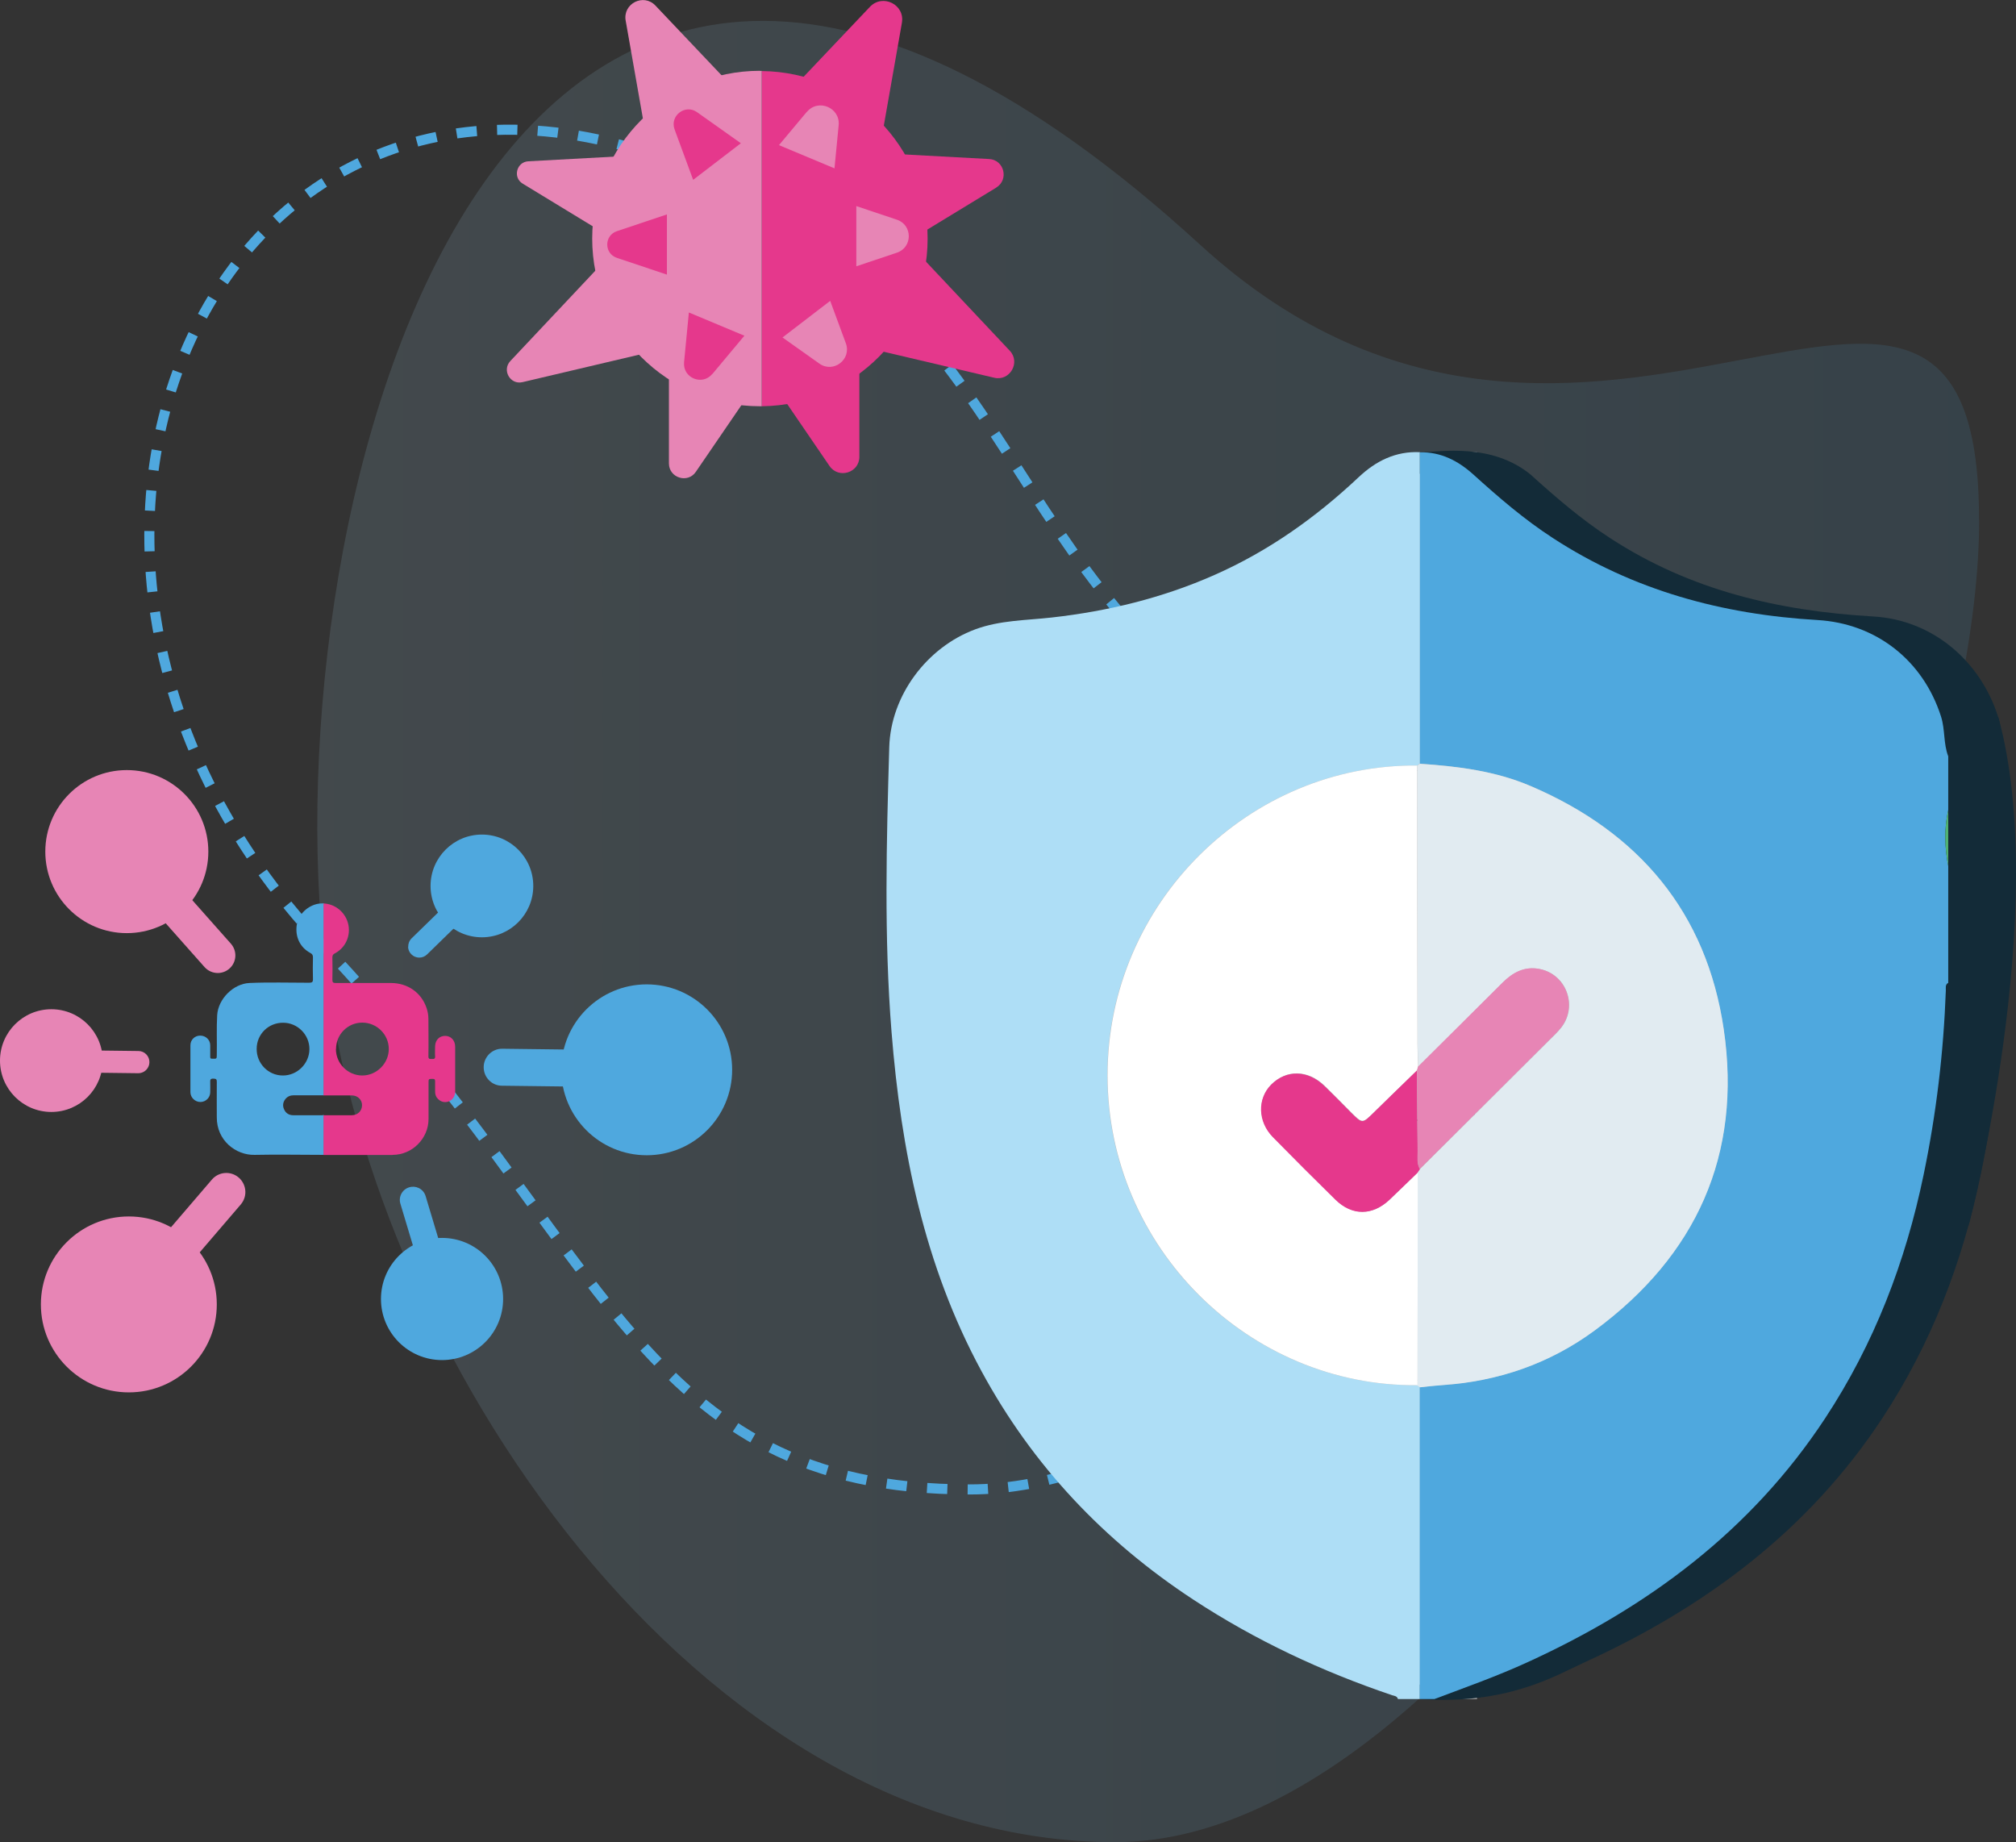 <svg xmlns="http://www.w3.org/2000/svg" xmlns:xlink="http://www.w3.org/1999/xlink" id="R&#xE9;teg_2" viewBox="0 0 159.76 145.97"><rect x="0" y="0" width="159.76" height="145.97" fill="#333333" stroke="none"/><defs><style>.cls-1{fill:url(#Névtelen_színátmenet_5);opacity:.13;}.cls-2{fill:#fff;}.cls-3{fill:#e5388c;}.cls-4{fill:#e785b5;}.cls-5{fill:#b7b7b7;}.cls-6{fill:#aedef6;}.cls-7{fill:#e1ebf1;}.cls-8{fill:#132b38;}.cls-9{fill:#51b372;}.cls-10{fill:#4fa8de;}.cls-11{fill:none;stroke:#4fa8de;stroke-dasharray:0 0 1.61 1.61;stroke-miterlimit:10;stroke-width:.8px;}</style><linearGradient id="N&#xE9;vtelen_sz&#xED;n&#xE1;tmenet_5" x1="25.15" y1="73.81" x2="156.84" y2="73.81" gradientTransform="matrix(1, 0, 0, 1, 0, 0)" gradientUnits="userSpaceOnUse"><stop offset="0" stop-color="#aedef6"></stop><stop offset="1" stop-color="#4fa8de"></stop></linearGradient></defs><g id="R&#xE9;teg_1"><path class="cls-1" d="M156.84,41.18c0,32.78-35.69,104.79-68.48,104.79S28.81,107.52,25.59,74.9c-3.63-36.83,14.53-105.83,69.51-55.51,30.88,28.26,61.73-10.99,61.73,21.79Z"></path><path class="cls-11" d="M107.59,63.49c23.19,12.26-4.52,54.53-30.76,54.53s-28.59-19.22-51.24-43.13C-5.11,42.49,19.61-6.5,60.09,15.99c22.93,12.74,19.03,32.45,47.5,47.5,0,0-28.47-15.05,0,0Z"></path><g><g><path class="cls-5" d="M117.05,134.63h-1.74c-.06-.24-.28-.25-.45-.3-5.56-1.88-10.84-4.35-15.75-7.57-7.09-4.65-12.75-10.63-16.8-18.11-4.55-8.39-6.38-17.5-7.13-26.89-.6-7.51-.4-15.04-.18-22.56,.12-4.09,2.98-7.91,6.81-9.33,1.97-.73,4.03-.71,6.07-.94,4.46-.5,8.78-1.55,12.89-3.37,4.28-1.89,8.03-4.55,11.43-7.75,1.36-1.28,2.93-2.07,4.85-1.98,0,8.23,0,16.45,0,24.68l-.21,.15c-13.33-.13-24.56,10.9-24.56,24.55,0,13.66,11.23,24.68,24.56,24.55l.21,.15v24.71Z"></path><path class="cls-8" d="M117.05,60.51c0-8.23-4.53-16.45-4.53-24.67,1.67-.04,5.67-.76,8.77,1.76,2,1.81,4.04,3.57,6.31,5.04,6.37,4.15,13.35,5.77,20.86,6.21,4.66,.27,8.46,3.48,9.88,7.94,.33,1.04,.18,2.13,.57,3.15v4.25c-.33,1.48-.29,2.96,0,4.44v9.26c-.26,.14-.18,.39-.19,.6-.18,4.92-.76,9.79-1.76,14.6-1.43,6.91-3.91,13.39-7.81,19.31-5.86,8.9-14.03,14.96-23.6,19.33-2.4,1.1-6.1,3.36-13.05,2.91-.39,0,.39,0,0,0,0-8.24,4.54-16.47,4.53-24.71,.57-.06,1.15-.14,1.72-.17,4.46-.29,8.56-1.7,12.14-4.34,8.05-5.93,11.68-13.93,10.22-23.87-1.36-9.25-6.73-15.59-15.27-19.25-2.8-1.2-5.79-1.57-8.81-1.78Z"></path><path class="cls-5" d="M158.92,68.62c-.29-1.48-.33-2.96,0-4.44v4.44Z"></path><path class="cls-5" d="M117.05,60.51c3.01,.2,6,.57,8.81,1.78,8.55,3.66,13.91,10,15.27,19.25,1.46,9.94-2.17,17.94-10.22,23.87-3.58,2.64-7.68,4.05-12.14,4.34-.58,.04-1.15,.11-1.72,.17l-.21-.15c0-5.62,.01-11.23,.02-16.85l.21-.31c3.41-3.4,6.82-6.79,10.23-10.19,.34-.34,.7-.67,.99-1.05,1.29-1.71,.35-4.19-1.75-4.6-1.19-.23-2.12,.28-2.93,1.09-2.22,2.22-4.46,4.44-6.69,6.65-.02-.58-.05-1.15-.05-1.73-.01-7.37-.02-14.75-.03-22.12l.21-.15Z"></path><path class="cls-5" d="M116.84,60.66c0,7.37,.02,14.75,.03,22.12,0,.58,.03,1.15,.05,1.73l-.08,.29c-1.15,1.12-2.3,2.23-3.44,3.35-.89,.87-.88,.87-1.79-.03-.7-.7-1.4-1.42-2.11-2.11-1.31-1.26-3.01-1.29-4.21-.09-1.1,1.11-1.07,2.92,.13,4.15,1.64,1.68,3.29,3.33,4.97,4.97,1.32,1.29,2.93,1.28,4.28,0,.74-.71,1.48-1.42,2.22-2.14,0,5.62-.01,11.23-.02,16.85-13.33,.13-24.56-10.9-24.56-24.55,0-13.65,11.23-24.68,24.56-24.55Z"></path><path class="cls-5" d="M116.86,92.93c-.74,.71-1.47,1.43-2.22,2.14-1.35,1.27-2.96,1.29-4.28,0-1.67-1.64-3.33-3.3-4.97-4.97-1.2-1.23-1.23-3.04-.13-4.15,1.2-1.2,2.9-1.18,4.21,.09,.72,.69,1.41,1.4,2.11,2.11,.91,.91,.9,.9,1.79,.03,1.14-1.12,2.3-2.24,3.44-3.35,.02,2.14,.03,4.27,.06,6.41,0,.47-.08,.96,.18,1.4l-.21,.31Z"></path><path class="cls-5" d="M117.07,92.62c-.26-.44-.17-.93-.18-1.4-.03-2.14-.04-4.27-.06-6.41l.08-.29c2.23-2.22,4.47-4.43,6.69-6.65,.82-.82,1.74-1.32,2.93-1.09,2.1,.41,3.04,2.88,1.75,4.6-.29,.38-.65,.71-.99,1.05-3.41,3.4-6.82,6.8-10.23,10.19Z"></path></g><g><path class="cls-6" d="M112.52,134.63h-1.74c-.06-.24-.28-.25-.45-.3-5.56-1.88-10.84-4.35-15.75-7.57-7.09-4.65-12.75-10.63-16.8-18.11-4.55-8.39-6.38-17.5-7.13-26.89-.6-7.51-.4-15.04-.18-22.56,.12-4.09,2.98-7.91,6.81-9.33,1.97-.73,4.03-.71,6.07-.94,4.46-.5,8.78-1.55,12.89-3.37,4.28-1.89,8.03-4.55,11.43-7.75,1.36-1.28,2.93-2.07,4.85-1.98,0,8.23,0,16.45,0,24.68l-.21,.15c-13.33-.13-24.56,10.9-24.56,24.55,0,13.66,11.23,24.68,24.56,24.55l.21,.15v24.71Z"></path><path class="cls-10" d="M112.52,60.52c0-8.23,0-16.45,0-24.68,1.67-.04,3.04,.68,4.24,1.76,2,1.81,4.04,3.57,6.31,5.04,6.37,4.15,13.43,6.05,20.95,6.49,4.66,.27,8.38,3.2,9.8,7.65,.33,1.04,.18,2.13,.57,3.15v4.25c-.33,1.48-.29,2.96,0,4.44v9.26c-.26,.14-.18,.39-.19,.6-.18,4.92-.76,9.79-1.76,14.6-1.43,6.91-3.91,13.39-7.81,19.31-5.86,8.9-14.03,14.96-23.6,19.33-2.4,1.1-4.89,1.98-7.36,2.91h-1.16c0-8.24,0-16.47,0-24.71,.57-.06,1.15-.14,1.72-.17,4.46-.29,8.56-1.7,12.14-4.34,8.05-5.93,11.68-13.93,10.22-23.87-1.36-9.25-6.73-15.59-15.27-19.25-2.8-1.2-5.79-1.57-8.81-1.78Z"></path><path class="cls-9" d="M154.39,68.62c-.29-1.48-.33-2.96,0-4.44v4.44Z"></path><path class="cls-7" d="M112.52,60.52c3.01,.2,6,.57,8.81,1.78,8.55,3.66,13.91,10,15.27,19.25,1.46,9.94-2.17,17.94-10.22,23.87-3.58,2.64-7.68,4.05-12.14,4.34-.58,.04-1.15,.11-1.72,.17l-.21-.15c0-5.62,.01-11.23,.02-16.85l.21-.31c3.41-3.4,6.82-6.79,10.23-10.19,.34-.34,.7-.67,.99-1.05,1.29-1.71,.35-4.19-1.75-4.6-1.19-.23-2.12,.28-2.93,1.09-2.22,2.22-4.46,4.44-6.69,6.65-.02-.58-.05-1.15-.05-1.73-.01-7.37-.02-14.75-.03-22.12l.21-.15Z"></path><path class="cls-2" d="M112.3,60.67c0,7.37,.02,14.75,.03,22.12,0,.58,.03,1.15,.05,1.73l-.08,.29c-1.15,1.12-2.3,2.23-3.44,3.35-.89,.87-.88,.87-1.79-.03-.7-.7-1.4-1.42-2.11-2.11-1.31-1.26-3.01-1.29-4.21-.09-1.1,1.11-1.07,2.92,.13,4.15,1.64,1.68,3.29,3.33,4.97,4.97,1.32,1.29,2.93,1.28,4.28,0,.74-.71,1.48-1.42,2.22-2.14,0,5.62-.01,11.23-.02,16.85-13.33,.13-24.56-10.9-24.56-24.55,0-13.65,11.23-24.68,24.56-24.55Z"></path><path class="cls-3" d="M112.33,92.93c-.74,.71-1.47,1.43-2.22,2.14-1.35,1.27-2.96,1.29-4.28,0-1.67-1.64-3.33-3.3-4.97-4.97-1.2-1.23-1.23-3.04-.13-4.15,1.2-1.2,2.9-1.18,4.21,.09,.72,.69,1.41,1.4,2.11,2.11,.91,.91,.9,.9,1.79,.03,1.14-1.12,2.3-2.24,3.44-3.35,.02,2.14,.03,4.27,.06,6.41,0,.47-.08,.96,.18,1.4l-.21,.31Z"></path><path class="cls-4" d="M112.53,92.62c-.26-.44-.17-.93-.18-1.4-.03-2.14-.04-4.27-.06-6.41l.08-.29c2.23-2.22,4.47-4.43,6.69-6.65,.82-.82,1.74-1.32,2.93-1.09,2.1,.41,3.04,2.88,1.75,4.6-.29,.38-.65,.71-.99,1.05-3.41,3.4-6.82,6.8-10.23,10.19Z"></path></g><path class="cls-8" d="M156,97.14s6.56-25.06,2.35-40.36l-2.35,9.61v30.74Z"></path></g><g><path class="cls-4" d="M60.22,5.61c-7.34,0-13.29,5.95-13.29,13.29s5.95,13.29,13.29,13.29c.05,0,.1,0,.15,0V5.62c-.05,0-.1,0-.15,0Z"></path><path class="cls-3" d="M73.51,18.91c0,7.29-5.87,13.2-13.13,13.28V5.63c7.27,.08,13.13,6,13.13,13.28Z"></path><path class="cls-4" d="M49.58,1.62l1.76,10,7.58-3.82L51.94,.44c-.94-.99-2.59-.16-2.36,1.19Z"></path><path class="cls-4" d="M41.42,14.55l7.57,4.61,1.73-6.86-8.85,.48c-.94,.05-1.25,1.29-.45,1.77Z"></path><path class="cls-4" d="M41.41,30.28l11.08-2.61-4.25-7.35-7.8,8.29c-.68,.73,0,1.9,.96,1.67Z"></path><path class="cls-4" d="M55.14,37.39l4.63-6.77-6.76-2.09v8.2c.01,1.14,1.49,1.6,2.13,.66Z"></path><path class="cls-3" d="M71.47,1.82l-1.7,9.66-7.58-3.82,6.75-7.12c1.01-1.06,2.79-.17,2.53,1.27Z"></path><path class="cls-3" d="M78.96,14.86l-6.85,4.17-1.73-6.86,8,.43c1.2,.06,1.59,1.64,.57,2.26Z"></path><path class="cls-3" d="M78.78,29.93l-10.16-2.39,4.25-7.35,7.15,7.6c.88,.93,0,2.44-1.24,2.14Z"></path><path class="cls-3" d="M65.74,36.93l-4.4-6.44,6.76-2.09v7.8c0,1.26-1.64,1.77-2.36,.73Z"></path><path class="cls-3" d="M53.46,10.26l1.47,3.99,3.78-2.9-3.47-2.46c-.94-.67-2.18,.28-1.78,1.37Z"></path><path class="cls-3" d="M48.88,20.43l3.97,1.33v-4.77l-3.97,1.33c-1.01,.34-1.01,1.77,0,2.11Z"></path><path class="cls-3" d="M56.45,29.64l2.54-3.04-4.4-1.84-.38,3.94c-.12,1.24,1.43,1.89,2.23,.94Z"></path><path class="cls-4" d="M67.03,27.2l-1.24-3.36-3.78,2.9,2.92,2.07c1.11,.79,2.57-.33,2.1-1.61Z"></path><path class="cls-4" d="M71.08,17.41l-3.22-1.08v4.77l3.22-1.08c1.25-.42,1.25-2.19,0-2.61Z"></path><path class="cls-4" d="M63.93,8.87l-2.2,2.63,4.4,1.84,.33-3.41c.14-1.4-1.62-2.14-2.52-1.06Z"></path></g><g><path class="cls-10" d="M25.56,88.37c-.77,0-1.54,0-2.31,0-.34,0-.6-.15-.74-.47-.13-.29-.09-.58,.12-.83,.16-.19,.38-.28,.63-.28,.8,0,1.6,0,2.41,0v-15.21c-.19,0-.39,.01-.59,.06-.82,.21-1.47,.91-1.57,1.69-.12,.93,.28,1.75,1.08,2.18,.17,.09,.21,.18,.21,.36-.01,.57-.02,1.13,0,1.7,.01,.25-.07,.3-.31,.3-1.57,0-3.15-.05-4.72,.02-1.29,.06-2.48,1.27-2.56,2.55-.06,1.03-.01,2.06-.03,3.1,0,.37,0,.36-.37,.35-.12,0-.15-.03-.15-.15,0-.3,0-.61,0-.91,0-.43-.35-.77-.79-.77-.44,0-.78,.33-.78,.77,0,1.24,0,2.47,0,3.71,0,.43,.37,.78,.79,.78,.43,0,.78-.35,.78-.78,0-.26,.01-.52,0-.79-.01-.19,.01-.29,.25-.28,.21,0,.28,.05,.27,.27-.01,.93,0,1.87,0,2.8-.01,1.82,1.5,3,2.99,2.97,1.8-.04,3.61,0,5.41,0h.09v-3.15h-.1Zm-5.22-5.26c0-1.16,.93-2.08,2.1-2.07,1.15,0,2.09,.96,2.08,2.1-.01,1.14-.97,2.09-2.11,2.08-1.15,0-2.08-.95-2.07-2.11Z"></path><path class="cls-3" d="M31.12,91.51c1.55,0,2.84-1.3,2.84-2.84,0-.95,0-1.9,0-2.85,0-.34,0-.33,.34-.33,.14,0,.18,.04,.18,.18,0,.26,0,.52,0,.79,0,.2,.03,.39,.17,.55,.22,.28,.55,.38,.87,.28,.33-.11,.55-.41,.55-.79,0-1.19,0-2.38,0-3.56,0-.5-.33-.85-.78-.86-.47,0-.79,.32-.81,.82,0,.26-.02,.53,0,.79,.02,.24-.11,.22-.26,.22-.15,0-.27,.03-.27-.21,.02-.99,0-1.98,0-2.97,0-.29-.05-.57-.14-.84-.41-1.23-1.49-2-2.84-2-1.45,0-2.9,0-4.35,0-.21,0-.28-.03-.28-.26,.02-.58,.01-1.16,0-1.75,0-.17,.04-.26,.2-.34,.94-.49,1.35-1.61,.97-2.6-.31-.8-1.06-1.32-1.87-1.35v15.21c.75,0,1.49,0,2.24,0,.47,0,.81,.34,.81,.77,0,.45-.33,.79-.81,.8-.75,0-1.49,0-2.24,0v3.15c1.82,0,3.64,0,5.46,0Zm-4.49-8.39c0-1.16,.93-2.09,2.08-2.09,1.15,0,2.1,.94,2.1,2.09,0,1.14-.96,2.1-2.1,2.1-1.14,0-2.09-.94-2.09-2.1Z"></path><g><circle class="cls-4" cx="10.05" cy="67.48" r="6.46"></circle><path class="cls-4" d="M17.26,77.1c-.39,0-.77-.16-1.05-.47l-5.17-5.83c-.51-.58-.46-1.46,.12-1.97,.58-.51,1.46-.46,1.97,.12l5.17,5.83c.51,.58,.46,1.46-.12,1.97-.27,.24-.6,.35-.93,.35Z"></path></g><g><circle class="cls-4" cx="4.07" cy="84.04" r="4.07"></circle><path class="cls-4" d="M11.61,84.75c-.16,.18-.4,.29-.66,.29l-4.92-.06c-.49,0-.88-.41-.87-.89,0-.49,.4-.88,.89-.87l4.92,.06c.49,0,.88,.41,.87,.89,0,.22-.09,.43-.23,.58Z"></path></g><g><circle class="cls-10" cx="38.19" cy="70.2" r="4.07"></circle><path class="cls-10" d="M32.35,75.03c-.01-.24,.08-.49,.26-.67l3.52-3.43c.35-.34,.91-.33,1.25,.02,.34,.35,.33,.91-.02,1.25l-3.52,3.43c-.35,.34-.91,.33-1.25-.02-.16-.16-.24-.37-.25-.57Z"></path></g><g><circle class="cls-10" cx="51.25" cy="84.77" r="6.77"></circle><path class="cls-10" d="M38.71,83.58c.27-.3,.67-.49,1.1-.48l8.17,.1c.81,0,1.46,.67,1.45,1.48,0,.81-.67,1.46-1.48,1.45l-8.17-.1c-.81,0-1.46-.67-1.45-1.48,0-.37,.15-.71,.38-.97Z"></path></g><g><circle class="cls-10" cx="35.03" cy="102.93" r="4.84"></circle><path class="cls-10" d="M33.17,94.13c.26,.12,.47,.35,.56,.65l1.68,5.6c.17,.55-.15,1.14-.7,1.3-.55,.17-1.14-.15-1.3-.7l-1.68-5.6c-.17-.55,.15-1.14,.7-1.3,.26-.08,.52-.05,.74,.05Z"></path></g><g><circle class="cls-4" cx="10.21" cy="103.36" r="6.97"></circle><path class="cls-4" d="M19.43,94.25c.06,.41-.06,.85-.35,1.19l-5.48,6.39c-.54,.63-1.49,.71-2.13,.16-.63-.54-.71-1.49-.16-2.13l5.48-6.39c.54-.63,1.49-.71,2.13-.16,.29,.25,.46,.59,.51,.94Z"></path></g></g></g></svg>